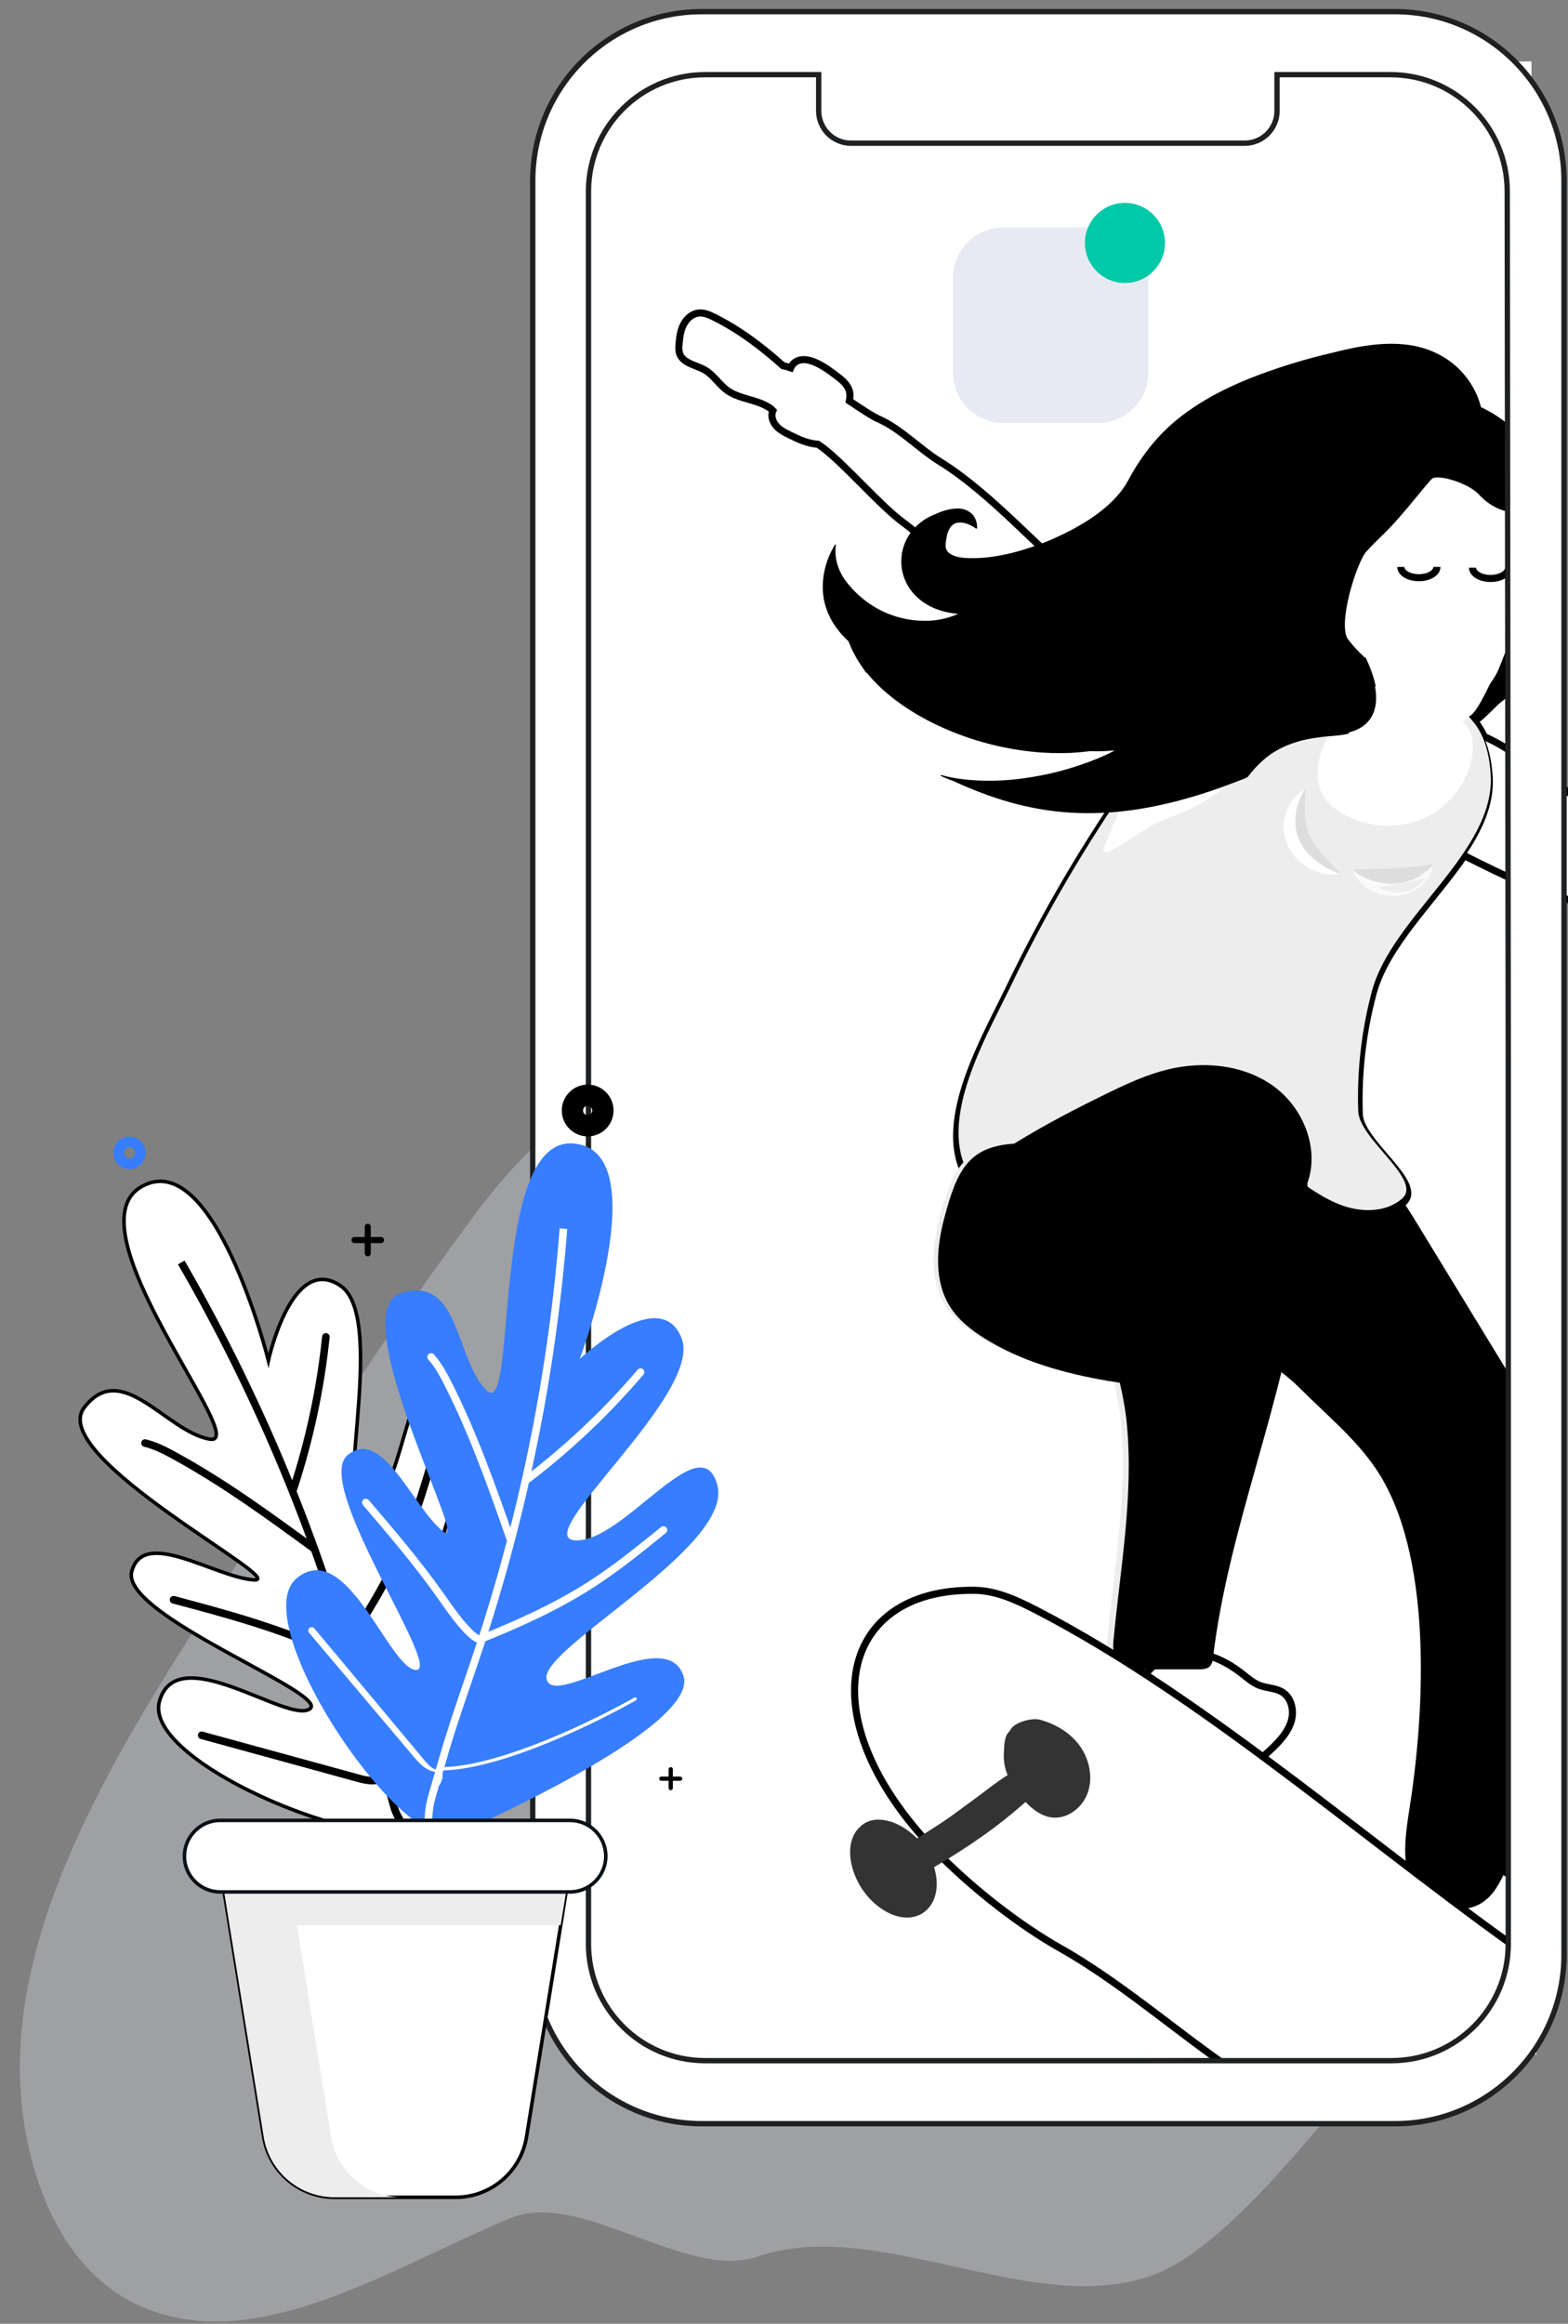 <?xml version="1.0" encoding="utf-8"?>
<!-- Generator: Adobe Illustrator 16.0.3, SVG Export Plug-In . SVG Version: 6.00 Build 0)  -->
<!DOCTYPE svg PUBLIC "-//W3C//DTD SVG 1.1//EN" "http://www.w3.org/Graphics/SVG/1.1/DTD/svg11.dtd">
<svg version="1.1" id="Layer_1" xmlns="http://www.w3.org/2000/svg" xmlns:xlink="http://www.w3.org/1999/xlink" x="0px" y="0px"
	 width="442.25px" height="655px" viewBox="0 0 442.25 655" enable-background="new 0 0 442.25 655" xml:space="preserve">
<rect x="0" y="0" width="442.25" height="655" fill="#808080" stroke="none"/>
<path opacity="0.3" fill="#E7EAF3" enable-background="new    " d="M18.885,524.588c13.717-32.683,35.89-65.095,56.179-96.408
	c9.741-15.049,19.746-30.001,29.869-44.925c9.756-14.352,19.771-28.604,30.313-42.657c35.906-47.955,122.681-94.417,167.46-54.16
	c0.599,0.539,1.209,1.105,1.779,1.66c20.464,19.867,30.964,48.226,39.69,74.533c0.319,0.95,0.627,1.879,0.92,2.845
	c5.515,17.04,10.708,34.277,18.897,50.128c4.854,9.443,10.608,18.533,18.772,25.782c12.797,11.419,25.34,24.502,21.443,43.565
	c-3.225,15.831,15.242,61.023,2.164,74.049c-19.526,19.443-54.381,72.01-80.69,82.075c-33.62,12.875-78.253-16.754-112.037-5
	c-19.755,6.885-50-18.887-69.439-10.929c-27.545,11.267-60.01,31.748-88.844,28.951c-29.436-2.866-42.577-26.934-47.48-49.676
	C2.176,577.92,7.719,551.176,18.885,524.588z"/>
<g>
	<polygon fill="#FFFFFF" points="433.333,579.077 166.33,581.871 164.011,18.751 431.947,17.31 	"/>
	<g>
		
			<path fill="#FFFFFF" stroke="#000000" stroke-width="2" stroke-linecap="square" stroke-linejoin="bevel" stroke-miterlimit="10" d="
			M425.371,528.17c1.85,1.194,3.101,3.096,4.396,4.884c5.187,7.147,1.443,9.607,9.141,13.941c1.485,0.839,0.714,18.492-5.791,18.991
			c-6.514,0.512-5.384,2.903-10.978-0.46c-7.855-4.741-14.867-11.002-19.952-18.632c-3.967-5.947-8.577-15.155,0.859-17.19
			C408.973,528.424,419.882,524.635,425.371,528.17z"/>
		
			<path fill="#FFFFFF" stroke="#000000" stroke-width="2" stroke-linecap="square" stroke-linejoin="bevel" stroke-miterlimit="10" d="
			M337.025,465.972c4.821,0.422,9.32,2.7,13.144,5.673c1.615,1.259,3.167,2.669,5.078,3.405c2.131,0.808,4.593,0.727,6.509,1.959
			c2.538,1.636,3.284,5.198,2.442,8.1c-0.846,2.902-2.936,5.27-5.096,7.393c-3.142,3.085-6.782,5.991-11.119,6.751
			c-3.102,0.551-6.282-0.059-9.348-0.785c-3.537-0.839-7.069-1.85-10.215-3.659c-3.149-1.796-5.915-4.472-7.249-7.84
			C316.787,475.847,325.447,464.963,337.025,465.972z"/>
		<path d="M389.456,331.312c4.342,3.921,7.45,8.986,10.492,13.984c8.888,14.547,17.774,29.102,26.661,43.659
			c4.402,7.207,8.865,14.553,10.901,22.756c2.488,10.058,1.162,20.612-0.189,30.896c-2.928,22.271-5.844,44.541-8.769,66.825
			c-1.038,7.929-2.197,16.159-6.601,22.847c-4.407,6.673-11.018,6.988-18.467,4.089c-5.488-2.119-5.458-3.059-6.6-8.825
			c-1.138-5.765-0.295-11.716,0.622-17.529c4.506-28.379,6.638-72.421-9.543-96.166c-5.702-8.387-13.679-14.898-20.848-22.079
			c-11.553-11.581-23.177-13.153-30.299-27.882c-8.524-17.611-6.055-27.058,10.688-35.04
			C360.916,322.455,377.551,320.556,389.456,331.312z"/>
		<path fill="#FFFFFF" stroke="#000000" stroke-width="2" stroke-linecap="square" stroke-miterlimit="10" d="M560.239,266.318
			c-0.181-2.087-1.29-4.075-2.976-5.319c-1.387-1.028-3.094-1.534-4.774-1.945c-3.196-0.785-6.446-1.304-9.733-1.551
			c-0.657-0.049-1.544-0.252-2.508-0.47c-1.868-1.338-4.084-2.287-6.227-3.162c-15.521-6.314-31.603-11.935-48.32-12.956
			c-6.299-0.384-12.754-0.129-18.767-2.049c-5.372-1.714-10.057-5.061-14.629-8.354c-8.121-5.839-16.238-11.679-24.36-17.518
			c-2.291-1.649-5.659-3.745-9.33-5.375c-0.252-0.54-0.512-1.072-0.803-1.593c-0.62-1.085-1.319-2.088-2.093-3.019
			c3.674-3.91,6.274-9.13,8.404-14.149c2.812-6.639,5.313-13.41,7.483-20.284c1.54-4.859,2.929-9.846,2.942-14.945
			c0.016-5.36-1.502-10.644-3.773-15.505c-5.888-12.669-20.171-9.461-31.212-5.974c-3.865,1.223-7.803,2.622-10.868,5.284
			c-3.857,3.35-5.888,8.314-7.327,13.214c-1.957,6.66-3.081,13.56-3.462,20.495c-0.296,5.484-0.067,11.138,1.182,16.465
			c-6.014-1.199-12.087-1.772-18.125-0.849c-2.129,0.324-4.18,0.838-6.174,1.486c-1.136-1.157-2.514-2.158-3.856-3.03
			c-14.394-9.347-29.956-7.985-43.435-18.624c-13.923-11.004-27.474-27.278-42.581-36.6c-5.36-3.307-11.165-9.298-16.943-11.799
			c-1.87-0.809-4.903-2.846-8.416-5.184c0.156-0.824,0.241-1.664,0.079-2.48c-0.392-1.962-2.076-3.369-3.67-4.574
			c-2.702-2.037-8.561-6.556-11.987-3.63c-0.434,0.371-0.737,0.841-0.967,1.359c-0.765-0.264-1.502-0.471-2.201-0.615
			c-5.933-5.337-12.319-10.141-19.447-13.681c-1.338-0.664-2.782-1.297-4.269-1.157c-1.86,0.175-3.435,1.572-4.293,3.233
			c-0.86,1.658-1.118,3.557-1.276,5.419c-0.084,0.959-0.141,1.954,0.188,2.858c0.997,2.733,4.616,3.118,7.129,4.581
			c2.433,1.417,3.944,4.022,6.218,5.682c2.691,1.96,6.162,2.407,9.28,3.574c1.106,0.414,2.062,0.93,2.95,1.503
			c0.226,0.234,0.456,0.467,0.694,0.696c-0.053,0.13-0.115,0.256-0.15,0.389c-0.399,1.425,0.235,2.983,1.254,4.057
			c1.019,1.073,2.371,1.759,3.702,2.409c2.448,1.2,4.988,2.373,7.704,2.575c0.06,0.004,0.123,0.002,0.184,0.007
			c0.683,0.471,1.292,0.907,1.796,1.3c6.213,4.845,15.844,16.027,22.184,20.706c7.053,5.208,13.102,11.631,19.112,18.016
			c14.296,15.197,28.592,30.39,42.888,45.585c1.233,1.313,2.499,2.621,3.875,3.792c-0.7,1.104-1.38,2.217-2.012,3.34
			c-0.958,1.679-2.425,4.843-4.021,8.444c-11.128,16.55-21.068,33.898-29.711,51.871c-6.162,12.818-17.867,32.789-14.324,47.901
			c4.602,19.644,25.82,1.854,37.008-1.786c17.81-5.793,38.201-3.564,54.167,6.28c5.394,3.326,10.332,7.468,16.209,9.835
			c5.868,2.362,13.19,2.573,17.967-1.571c6.072-5.272-12.169-16.79-12.435-24.828c-0.389-11.478,0.922-23.005,3.887-34.097
			c3.63-13.592,16.938-25.941,25.73-38.816c5.723,2.873,11.462,5.726,17.358,8.222c23.429,9.916,53.9,10.682,79.012,14.708
			c10.836,1.735,18.279,2.931,29.087,4.664c0.008,0.002,0.015,0.006,0.022,0.009c1.55,0.629,3.098,1.258,4.644,1.888
			c2.255,0.919,4.737,1.853,7.067,1.141c-0.875-0.63-1.509-1.58-1.752-2.625c2.781,0.21,5.564,0.42,8.347,0.632
			c0.687,0.052,1.407,0.098,2.037-0.196C559.982,269.073,560.349,267.589,560.239,266.318z"/>
		<path d="M318.719,220.669c10.594-15.151,23.962-30.677,42.243-33.473c10.499-1.604,21.1,1.304,31.327,4.184
			c9.764,2.753,20.504,6.241,25.505,15.076c2.129,3.767,2.941,8.141,3.216,12.458c1.364,21.986-28.059,40.211-33.742,61.494
			c-2.962,11.088-4.274,22.614-3.887,34.088c0.265,8.034,18.503,19.549,12.432,24.821c-4.775,4.143-12.096,3.934-17.961,1.569
			c-5.875-2.366-10.815-6.507-16.205-9.83c-15.961-9.842-36.347-12.071-54.152-6.279c-11.187,3.641-32.399,21.424-37,1.785
			c-3.542-15.108,8.16-35.074,14.32-47.888C294.535,258.47,305.874,239.049,318.719,220.669z"/>
		<path fill="#EDEDED" d="M386.947,279.378c5.644-21.13,34.864-39.228,33.498-61.058c-0.264-4.286-1.076-8.63-3.195-12.369
			c-4.95-8.776-15.624-12.238-25.324-14.971c-10.146-2.86-20.679-5.748-31.103-4.154c-18.146,2.775-31.42,18.19-41.936,33.234
			c-12.749,18.249-24.019,37.533-33.666,57.596c-6.121,12.724-17.735,32.544-14.221,47.549c0.207,0.887,0.459,1.67,0.732,2.407
			c-3.125,3.465-4.857,8.639-6.699,15.553c-2.203,8.253-2.973,17.621,1.586,24.849c2.337,3.713,5.882,6.51,9.599,8.836
			c10.408,6.52,22.494,9.854,34.598,11.941c1.102,0.191,2.228,0.356,3.364,0.513c0.892,3.925,1.642,7.87,2.006,11.871
			c1.822,20.096-1.852,39.896-3.758,59.981c-0.211,2.229-0.259,4.713,1.33,6.384c1.715,1.822,4.66,1.963,7.27,1.973
			c6.416,0.028,8.751-0.026,15.165,0c1.068,0.004,2.243-0.024,3.04-0.689c0.79-0.655,0.949-1.735,1.061-2.711
			c4.333-36.237,19.548-70.44,24.388-106.585c0.878-6.555,2.978-17.013,2.003-26.023c0.039-0.113,0.069-0.226,0.106-0.342
			c3.469,2.359,6.934,4.698,10.803,6.257c5.833,2.352,13.099,2.567,17.842-1.557c6.028-5.235-12.079-16.661-12.347-24.64
			C382.7,301.831,384.003,290.388,386.947,279.378z"/>
		<path d="M359.096,306.087c-8.467-6.065-19.828-7.106-29.943-4.588c-5.679,1.416-11.04,3.847-16.303,6.407
			c-9.063,4.407-18.187,9.114-26.803,14.457c-13.051,0.81-16.184,7.724-19.702,20.914c-2.216,8.313-2.993,17.741,1.598,25.021
			c2.357,3.741,5.927,6.558,9.671,8.901c10.48,6.567,22.653,9.928,34.843,12.03c1.11,0.188,2.242,0.36,3.384,0.519
			c0.904,3.951,1.649,7.925,2.017,11.956c1.846,20.233-1.855,40.176-3.777,60.41c-0.215,2.235-0.264,4.741,1.338,6.432
			c1.729,1.821,4.696,1.975,7.316,1.984c6.464,0.03,8.811-0.027,15.273,0c1.076,0.005,2.264-0.027,3.063-0.692
			c0.797-0.674,0.955-1.753,1.076-2.742c4.356-36.486,19.683-70.938,24.557-107.339c0.885-6.606,3.001-17.141,2.017-26.209
			C372.292,323.762,367.566,312.153,359.096,306.087z"/>
		<g>
			<path fill="#FFFFFF" d="M357.203,188.016c-15.77,1.846-28.08,14.74-35.913,28.552c-2.123,3.735-6.789,14.785-9.743,21.724
				c-2.698,6.357,10.365-4.797,15.983-6.939c5.217-1.99,10.44-4.093,15.006-7.313c6.323-4.463,12.684-8.959,18.094-14.501
				c5.402-5.541,9.852-12.25,11.57-19.798C367.423,188.022,362.247,187.425,357.203,188.016z"/>
			<path fill="#FFFFFF" d="M413.162,204.066c-0.964-0.917-2.213-1.478-3.433-2.02c-4.362-1.94-8.725-3.882-13.085-5.822
				c-3.571-1.589-11.237-5.326-15.106-2.745c-2.692,1.799-4.422,9.328-6.076,12.367c-1.632,2.987-3.099,6.131-3.625,9.493
				c-0.539,3.362-0.067,6.992,1.893,9.778c1.259,1.787,3.044,3.134,4.946,4.219c6.935,3.967,15.779,4.556,23.06,1.255
				c7.283-3.303,12.721-10.51,13.599-18.456C415.646,209.263,415.267,206.047,413.162,204.066z"/>
		</g>
		<g>
			<path fill="#FFFFFF" d="M400.27,135.616c-3.565,1.129-7.201,2.421-10.038,4.878c-3.55,3.091-5.441,7.68-6.766,12.197
				c-1.805,6.159-2.837,12.526-3.18,18.924c-0.487,8.728,0.45,17.922,5.266,25.22c4.812,7.284,14.345,11.987,22.552,9.021
				c7.507-2.708,11.736-10.529,14.838-17.873c2.6-6.134,4.907-12.386,6.92-18.735c1.416-4.491,2.696-9.095,2.712-13.801
				c0.027-4.952-1.401-9.829-3.472-14.317C423.645,129.432,410.458,132.395,400.27,135.616z"/>
		</g>
		<g display="none">
			<g display="inline">
				<path fill="#3B3F42" d="M363.438,138.224c-1.722,4.905-3.475,10.114-2.415,15.204c1.165,5.633,5.642,10.385,5.793,16.136
					c0.067,2.424-0.648,4.93,0.126,7.228c0.606,1.82,2.067,3.208,3.466,4.519c3.39,3.162,6.77,6.325,10.159,9.488
					c-0.459-3.98-0.914-8.06,0.025-11.956c0.787-3.279,2.53-6.315,2.916-9.668c0.334-2.828-0.349-5.666-1.015-8.434
					c0.428-0.819,1.711-0.504,2.38,0.126c0.673,0.631,1.274,1.516,2.195,1.589c1.262,0.104,2.021-1.351,2.428-2.556
					c1.746-5.152,4.06-10.798,9.04-13.01c3.107-1.385,6.748-1.113,9.98-0.037c3.231,1.075,6.159,2.894,9.096,4.6
					c6.269,3.629,13.079,6.904,20.312,6.914c7.23,0.007,14.922-4.139,16.867-11.107c-3.474-0.62-6.109-3.538-7.748-6.669
					c-1.637-3.13-2.55-6.6-4.199-9.724c-3.156-5.989-8.775-10.275-14.529-13.833c-7.703-4.754-16.252-8.643-25.289-9.044
					c-9.051-0.403-18.663,3.239-23.56,10.848c-0.521,0.802-0.996,1.654-1.701,2.296c-2.655,2.396-8.421,0.757-10.259,3.998
					c-0.776,1.368-0.84,3.889-1.381,5.438C365.226,133.124,364.329,135.674,363.438,138.224z"/>
			</g>
			<g display="inline">
				<path fill="#3B3F42" d="M383.817,186.24c1.083,3.496,3.577,6.342,5.603,9.391c1.765,2.667,3.266,5.61,5.711,7.667
					c2.453,2.06,6.286,2.96,8.832,1.022c0.714-0.539,1.278-1.26,2.062-1.68c0.782-0.42,1.925-0.399,2.385,0.363
					c0.17,0.273,0.225,0.605,0.395,0.872c0.75,1.14,2.702,0.141,3.848,0.886c0.49,1.639-1.315,3.015-2.919,3.616
					c-5.803,2.17-12.567,1.6-17.918-1.511c-7.783-4.518-11.799-13.37-15.021-21.767c-0.819-2.137-0.658-5.608,2.42-5.575
					C382.54,179.553,383.089,183.908,383.817,186.24z"/>
			</g>
		</g>
		<g>
			<path fill="none" stroke="#000000" stroke-width="2" stroke-miterlimit="10" d="M405.283,159.795c0,1.677-2.283,3.04-5.09,3.04
				c-2.824,0-5.098-1.361-5.098-3.04"/>
			<path fill="none" stroke="#000000" stroke-width="2" stroke-miterlimit="10" d="M425.513,160.01c0,1.68-2.292,3.041-5.102,3.041
				c-2.818,0-5.091-1.36-5.091-3.041"/>
		</g>
		<g>
			<path fill="#FFFFFF" stroke="#000000" stroke-width="2" stroke-miterlimit="10" d="M435.296,554.344
				c-45.511-31.354-93.794-75.035-142.905-100.425c-5.528-2.852-11.379-5.602-17.602-5.665c-38.79-0.435-47.121,37.447-9.332,75.049
				c9.859,9.816,22.344,19.491,33.666,25.888c19.582,11.073,36.813,27.301,55.928,39.11
				C383.666,605.982,445.409,561.309,435.296,554.344z"/>
			<path fill="#333333" d="M304.473,491.991c-2.709-3.678-6.797-6.047-11.071-7.235c-2.421-0.672-7.692,0.736-8.618,3.187
				c-1.673,1.408-1.512,4.2-1.655,6.443c-0.129,2.063,0.304,4.059,1.061,5.952c-3.311,2.061-6.475,4.685-9.561,6.918
				c-6.453,4.664-5.87,4.6-15.988,10.935c-5.083-5.21-12.316-7.113-16.104-3.224c-5.711,5.097-2.158,18.203,6.983,23.626
				c9.321,5.521,17.191-1.61,13.936-12.305c5.127-2.984,9.533-5.809,14.498-9.342c3.673-2.62,7.206-5.43,10.59-8.403
				c0.227-0.203,0.465-0.407,0.708-0.623c2.057,2.156,4.512,3.982,7.356,4.364c4.387,0.571,8.767-2.731,10.248-7.123
				C308.336,500.766,307.181,495.677,304.473,491.991z"/>
		</g>
		<path d="M438.841,165.751c-0.291-4.814,0.405-9.929-1.743-14.115c1.23-1.472,0.239-2.845,0.847-4.743
			c0.536-1.925,0.605-3.952,0.514-5.965c-0.329-4.042-1.962-7.779-3.964-11.105c-2.06-3.277-4.562-6.234-7.422-8.76
			c-2.77-2.548-5.935-4.685-9.368-6.302c-0.995-3.978-3.116-7.667-6.063-10.616c-2.978-2.997-6.82-5.118-10.898-6.226
			c-8.274-2.184-16.969-0.5-24.807,1.477c-7.939,1.828-15.814,4.241-23.511,7.286c-7.675,3.077-15.165,7.048-21.622,12.561
			c-3.205,2.801-6.052,5.992-8.482,9.46c-1.212,1.701-2.401,3.562-3.385,5.369c-0.468,0.913-0.981,1.793-1.437,2.529
			c-0.54,0.792-1.025,1.578-1.638,2.299c-4.848,5.888-11.954,9.918-19.189,13.141c-3.64,1.545-7.455,2.848-11.313,3.823
			c-3.85,0.925-7.855,1.554-11.725,1.46c-1.961-0.023-3.974-0.23-5.439-1.114c-0.775-0.415-1.239-1.022-1.426-1.764
			c-0.168-0.762,0.015-1.869,0.183-2.79c0.278-1.843,1.089-3.863,2.938-4.279c1.875-0.398,3.892,0.537,5.461,1.654l0.114-0.098
			l0.063-0.003l0,0l0,0h0.044c0.092-1.25-0.258-2.638-1.135-3.754c-0.955-1.126-2.436-1.74-3.885-1.845
			c-2.93-0.088-5.391,0.943-7.782,2.047c-2.383,1.019-4.678,2.936-6.279,5.272c-1.606,2.401-2.427,5.339-2.275,8.27
			c0.117,2.928,1.28,5.762,3.094,7.975c1.832,2.199,4.22,3.821,6.713,4.75c2.068,0.804,4.17,1.215,6.227,1.389
			c-3.052,1.354-6.422,2.039-9.719,1.953c-4.108-0.021-8.243-1.042-11.908-2.838c-3.663-1.809-6.873-4.432-9.354-7.468
			c-2.567-3.032-4.091-6.884-3.511-11.125l-0.034-0.004c0-0.005,0-0.013,0.003-0.02c0,0-0.012,0.016-0.012,0.017l-0.051-0.015
			l-0.133-0.084c-3.346,5.464-4.63,12.511-2.278,18.617c1.234,3.403,3.427,6.24,6.031,8.662c0.138,0.317,0.289,0.701,0.461,1.091
			c0.437,1.107,0.985,2.165,1.593,3.256c0.035,0.104,0.136,0.22,0.178,0.314c0.027,0.087,0.081,0.193,0.182,0.292
			c0.012,0.015,0.021,0.072,0.03,0.089c0.242,0.426,0.636,1.027,1.039,1.63c0.019,0.021,0.042,0.084,0.089,0.105
			c0.693,1.022,1.334,2.009,1.334,2.009c0.126,0.029,0.189,0.097,0.291,0.124c10.204,12.6,31.391,21.918,51.87,22.604
			c0.004,0.001,0.074,0.004,0.077,0.006c0,0,0.102,0,0.307,0.002c1.562,0.048,3.044,0.026,4.597-0.014
			c0.595-0.01,1.162-0.034,1.457-0.076c0.006,0,0.021-0.001,0.104-0.002c1.475-0.093,2.935-0.229,4.48-0.425
			c2.287,0.104,4.676-0.014,7.036-0.207c-0.578,0.304-1.208,0.634-1.792,0.936c-0.949,0.399-1.798,0.835-2.755,1.205
			c-0.08,0.077-0.268,0.123-0.444,0.195c-5.89,2.388-12.078,4.157-18.357,5.16c-4.249,0.714-8.533,1.096-12.896,1.033
			c-4.29-0.056-8.61-0.454-12.786-1.623l-0.042,0.248c1.067,0.541,2.242,1.006,3.422,1.411c20.891,9.615,42.512,13.693,75.679,1.848
			c-0.013,0.003-0.016,0.01-0.02,0.014l1.764-0.656c1.641-0.62,3.275-1.223,5.035-1.909h0.015c0.014-0.042,0.026-0.063,0.036-0.081
			l0.616-0.257c1.375-1.842,2.939-3.541,4.633-4.997c4.239-3.668,9.807-5.527,15.333-6.194c2.8-0.456,5.637-0.354,8.467-1.053
			l0.218-0.395c0.073-0.016,0.183-0.022,0.23-0.034c5.82-1.623,8.268-6.129,7.065-12.774l0.162-0.246
			c-0.569-2.82-1.613-5.485-2.834-8.065l-0.18,0.09c-1.731-1.601-3.334-3.324-4.691-5.063c-3.182-4.008,2.252-21.699,5.142-24.917
			c0.746-0.758,1.53-1.619,2.165-2.263l2.461-2.422c1.755-1.678,3.341-3.404,4.825-5.146c3.082-3.463,5.874-7.143,8.847-10.486
			c1.42-1.716,10.535,1.125,13.354,4.254c1.461,1.607,3.256,3.002,5.262,3.907c1.597,0.732,3.266,1.143,5.027,1.301
			c0.229,0.557,0.614,1.606,0.755,2.963c0.164,1.61,3.564,10.454,3.564,10.454s1.426,2.803-1.685,11.357
			c-2.175,6.016-4.496,12.326-7.252,19.154c-0.849,2.127-2.011,3.424-2.62,4.567c-1.05,2.004-3.927,8.328-5.817,8.884l1.813,2.269
			c2.183-0.892,5.9-5.49,7.903-6.805c1.94-1.415,3.747-3.03,5.404-4.775c3.382-3.514,5.854-7.862,7.474-12.493
			C438.487,175.468,439.129,170.535,438.841,165.751z"/>
		<g>
			<g>
				<path fill="#FFFFFF" d="M368.253,222.811c-1.101,2.171-1.915,4.481-2.176,6.859c-0.254,2.383,0.102,4.819,1.122,6.954
					c0.974,2.174,2.548,4.052,4.422,5.546c1.865,1.516,4.007,2.717,6.208,3.735l-0.168,0.396c-2.853,0.457-5.633-0.095-8.177-1.444
					c-2.57-1.27-4.864-3.53-6.207-6.43c-1.378-2.872-1.578-6.307-0.625-9.154c0.873-2.871,2.696-5.261,5.213-6.657L368.253,222.811z
					"/>
				<path fill="#DDDDDD" d="M368.194,222.789c-0.18,2.686-0.333,4.999-0.189,7.111c0.144,1.066,0.221,2.042,0.494,2.997
					c0.209,0.935,0.515,1.848,0.966,2.692c0.756,1.747,1.959,3.371,3.373,5.062c1.442,1.684,3.176,3.306,4.979,5.297l-0.118,0.303
					c-2.305-0.893-4.526-2.031-6.464-3.586c-1.963-1.52-3.667-3.438-4.728-5.719c-1.057-2.283-1.371-4.874-1.06-7.349
					c0.296-2.481,1.229-4.849,2.468-6.959L368.194,222.789z"/>
			</g>
			<g>
				<path fill="#FAFAFA" d="M404.118,243.894c-0.314,2.508-1.801,4.663-3.761,6.15c-1.952,1.553-4.471,2.391-6.948,2.5
					c-2.484,0.103-4.989-0.466-7.063-1.707c-2.07-1.185-3.844-2.969-4.632-5.406l0.248-0.353c3.336,2.138,7.291,3.398,11.242,3.148
					c1.956-0.066,3.91-0.512,5.717-1.315c1.804-0.82,3.426-1.96,4.894-3.324L404.118,243.894z"/>
				<path fill="#EDEDED" d="M401.921,247.593c-0.667,0.963-1.524,1.841-2.529,2.484c-1.01,0.655-2.143,1.108-3.32,1.333
					c-2.363,0.382-4.858-0.02-6.915-1.215l0.121-0.222c1.429-0.249,2.519-0.401,3.54-0.548l2.802-0.482
					c0.885-0.159,1.728-0.338,2.694-0.551c0.969-0.25,1.992-0.552,3.412-0.956L401.921,247.593z"/>
				<path fill="#DDDDDD" d="M404.118,243.894c-1.368,1.501-3.028,2.808-4.889,3.678c-1.868,0.885-3.928,1.403-5.974,1.515
					c-4.138,0.116-8.3-1.146-11.542-3.655l0.248-0.353c2.487-0.099,4.376-0.12,6.182-0.127l4.892-0.188
					c1.547-0.069,3.031-0.178,4.731-0.327c1.729-0.201,3.541-0.49,6.046-0.849L404.118,243.894z"/>
			</g>
		</g>
	</g>
	<path fill="#FFFFFF" stroke="#1E2022" stroke-width="1.5" stroke-miterlimit="10" d="M393.472,3.289H197.91
		c-26.301,0-47.652,21.352-47.652,47.651v500.007c0,26.297,21.351,47.652,47.652,47.652l0,0h195.562
		c26.298,0,47.653-21.355,47.653-47.652V50.94C441.125,24.641,419.77,3.289,393.472,3.289z M425.399,299.002v248.938
		c0,18.146-14.75,32.895-32.901,32.895H198.88c-18.148,0-32.899-14.749-32.899-32.895l0,0V53.95c0-18.148,14.751-32.9,32.899-32.9
		h32.027v10.19c0,5.047,4.077,9.124,9.124,9.124h111.028c5.046,0,9.124-4.076,9.124-9.124v-10.19h32.026
		c18.141,0,32.901,14.752,32.901,32.9l0,0L425.399,299.002z"/>
	<path fill="#E7EAF3" d="M283.04,64.107h26.578c7.88,0,14.271,6.393,14.271,14.275v26.579c0,7.884-6.392,14.275-14.271,14.275
		H283.04c-7.885,0-14.276-6.391-14.276-14.275V78.382C268.763,70.5,275.154,64.107,283.04,64.107z"/>
	<path fill="#00C9A7" d="M317.291,57.183c6.23,0,11.294,5.057,11.294,11.292s-5.063,11.292-11.294,11.292
		c-6.24,0-11.297-5.056-11.297-11.292S311.051,57.183,317.291,57.183z"/>
</g>
<g>
	<g>
		<g>
			<g>
				<path fill="#FFFFFF" stroke="#000000" stroke-miterlimit="10" d="M122.304,514.394c0,0,40.491-64.648,27.962-74.001
					c-12.537-9.372-24.823,28.673-31.234,22.576c-6.413-6.097,22.341-60.467,8.758-72.163
					c-13.569-11.694-12.56,28.005-24.094,35.379c-11.521,7.374,6.241-54.095-7.558-63.697c-13.799-9.601-20.435,20.98-20.435,20.98
					s-15.299-60.877-35.873-48.942c-20.572,11.934,31.536,73.218,19.301,71.118c-12.231-2.098-24.798-22.782-35.416-8.847
					c-10.615,13.936,58.894,49.424,47.753,48.516c-11.143-0.905-30.883-14.741-34.31-2.42c-3.431,12.321,56.407,34.554,50.2,38.802
					c-6.193,4.267-37.466-19.866-42.397-2.11C40.03,497.366,109.879,525.71,122.304,514.394z"/>
				<g>
					<path d="M117.894,519.513l-1.027-1.714c-4.284-7.117-4.284-7.117-5.083-10.102c-0.433-1.634-1.083-4.092-2.72-8.9
						c-2.532-7.448-4.697-15.182-6.794-22.677l-0.159-0.529c-0.91-3.263-1.857-6.656-2.827-9.972
						C88.099,427.33,72.313,390.396,52.36,355.85l-0.311-0.533l-1.854,1.074l0.313,0.532
						c19.866,34.391,35.586,71.164,46.715,109.305c1,3.398,1.954,6.81,2.927,10.278l0.022,0.093
						c2.111,7.542,4.305,15.326,6.862,22.882c1.619,4.754,2.279,7.213,2.717,8.848c0.877,3.24,0.877,3.24,5.326,10.654l0.981,1.643
						L117.894,519.513z"/>
					<path d="M82.775,420.706c0.224,0,0.435-0.053,0.613-0.178c0.189-0.151,0.338-0.342,0.409-0.539
						c4.572-13.975,7.664-28.448,9.174-43.044c0.068-0.586-0.357-1.11-0.95-1.179l-0.109-0.006c-0.546,0-1.007,0.421-1.059,0.963
						c-1.506,14.441-4.567,28.77-9.092,42.579c-0.184,0.56,0.128,1.178,0.678,1.364C82.558,420.705,82.672,420.706,82.775,420.706z"
						/>
					<path d="M88.476,437.508c0.209,0,0.422-0.075,0.603-0.189c0.103-0.08,0.19-0.15,0.261-0.268
						c0.166-0.208,0.231-0.509,0.195-0.78c-0.052-0.276-0.199-0.53-0.433-0.698c-12.573-9.194-25.574-18.686-39.519-26.277
						c-2.586-1.409-5.375-2.849-8.435-3.583c-0.083-0.023-0.165-0.035-0.248-0.035c-0.491,0-0.924,0.333-1.039,0.82
						c-0.069,0.275-0.027,0.559,0.119,0.806c0.155,0.247,0.388,0.418,0.668,0.484c2.813,0.678,5.453,2.046,7.917,3.393
						c13.818,7.527,26.749,16.968,39.262,26.104C88.028,437.423,88.237,437.508,88.476,437.508z"/>
					<path d="M97.537,465.052c0.221,0,0.436-0.052,0.614-0.192c0.1-0.056,0.199-0.17,0.275-0.279
						c5.315-7.999,12.029-18.643,16.873-30.221c3.313-7.896,5.759-16.222,8.127-24.254c0.08-0.282,0.044-0.568-0.085-0.822
						c-0.141-0.245-0.365-0.431-0.641-0.514c-0.104-0.025-0.202-0.043-0.294-0.043c-0.481,0-0.9,0.324-1.038,0.769
						c-2.348,7.991-4.776,16.248-8.034,24.037c-4.783,11.418-11.424,21.961-16.679,29.871c-0.335,0.482-0.195,1.14,0.286,1.465
						C97.122,465,97.33,465.052,97.537,465.052z"/>
					<path d="M95.708,465.784c0.865,0,1.635-0.113,2.333-0.379c0.106-0.049,0.186-0.069,0.254-0.13
						c0.384-0.275,0.557-0.784,0.384-1.233c-0.155-0.438-0.554-0.71-1.004-0.71c-0.131,0-0.244,0.024-0.366,0.074
						c-0.473,0.169-0.995,0.236-1.602,0.236c-0.746,0-1.511-0.119-2.164-0.234c-3.652-0.7-7.239-2.052-10.704-3.329
						c-0.673-0.253-1.317-0.504-1.978-0.725c-10.325-3.787-21.104-6.658-31.513-9.449l-0.125-0.021
						c-0.093-0.014-0.184-0.027-0.273-0.027c-0.479,0-0.904,0.321-1.034,0.781c-0.072,0.288-0.035,0.567,0.109,0.825
						c0.138,0.233,0.375,0.411,0.649,0.497c10.413,2.771,21.177,5.655,31.459,9.388c0.612,0.231,1.94,0.724,1.94,0.724
						c3.573,1.342,7.246,2.7,11.067,3.437C93.843,465.635,94.757,465.784,95.708,465.784z"/>
					<path d="M97.931,464.784c0.167-0.132,0.239-0.327,0.172-0.529c-0.087-0.248-0.347-0.362-0.581-0.292
						c-1.294,0.487-2.726,0.308-4.099,0.031c-3.7-0.71-7.313-2.046-10.814-3.356c-0.646-0.226-1.305-0.478-1.95-0.728
						c-10.354-3.763-21.151-6.652-31.59-9.438c-0.24-0.063-0.492,0.096-0.561,0.32c-0.064,0.253,0.078,0.497,0.332,0.562
						c10.416,2.776,21.19,5.664,31.5,9.428c0.656,0.229,1.297,0.482,1.953,0.704c3.539,1.327,7.186,2.679,10.96,3.406
						c1.424,0.28,3.075,0.469,4.572-0.071C97.871,464.821,97.897,464.81,97.931,464.784z"/>
					<path d="M109.019,501.125c12.1-8.333,25.97-30.747,34.176-47.421c0.115-0.233,0.021-0.493-0.214-0.623
						c-0.218-0.103-0.493-0.021-0.61,0.214c-8.15,16.586-21.907,38.854-33.867,47.069c-0.212,0.143-0.259,0.439-0.123,0.652
						C108.521,501.209,108.807,501.264,109.019,501.125z"/>
					<path d="M105.048,502.968c1.406,0,2.565-0.33,3.537-0.992c0.112-0.07,0.234-0.173,0.356-0.254
						c0.221-0.188,0.366-0.459,0.382-0.734c0.032-0.301-0.053-0.568-0.236-0.794c-0.205-0.227-0.501-0.388-0.829-0.388
						c-0.265,0-0.508,0.1-0.696,0.263c-0.624,0.499-1.458,0.765-2.546,0.765c-1.235,0-2.617-0.334-3.687-0.645l-44.165-12.09
						c-0.093-0.029-0.19-0.045-0.287-0.045c-0.477,0-0.91,0.323-1.027,0.804c-0.152,0.57,0.183,1.146,0.742,1.296l44.179,12.105
						C101.98,502.603,103.56,502.968,105.048,502.968z"/>
				</g>
			</g>
			<g>
				<path fill="#377DFF" class="svg-fill-primary" d="M127.68,517.525c0,0,70.09-30.379,65.066-45.211c-5.026-14.854-36.762,9.577-38.586,0.919
					c-1.824-8.687,52.743-37.236,48.177-54.58c-4.567-17.345-26.253,15.979-39.951,15.534c-13.703-0.472,35.843-41.106,29.9-56.854
					c-5.931-15.753-28.759,5.708-28.759,5.708s21.909-58.904-1.834-60.734c-23.737-1.826-15.524,78.313-24.433,69.632
					c-8.896-8.673-7.532-32.875-24.195-27.394c-16.674,5.482,20.546,74.206,11.875,67.12c-8.687-7.085-17.125-29.676-26.95-21.463
					c-9.813,8.217,26.95,60.51,19.407,60.51c-7.532,0-19.629-37.682-33.786-25.792C69.457,456.779,111.007,519.81,127.68,517.525z"
					/>
				<g>
					<path fill="#FFFFFF" d="M121.415,520.845c0.116-2.001,0.209-3.627,0.289-4.967c0.382-6.67,0.382-6.67,2.063-12.383
						c0.475-1.587,1.071-3.619,1.843-6.349c2.159-7.641,4.766-15.275,7.285-22.662l0.039-0.116
						c1.069-3.113,2.275-6.656,3.435-10.167c12.495-37.937,20.425-77.373,23.567-117.19l0.047-0.613l-2.139-0.168l-0.042,0.612
						c-3.133,39.651-11.027,78.921-23.47,116.695c-1.093,3.291-2.193,6.555-3.424,10.142c-2.542,7.461-5.172,15.157-7.355,22.875
						c-0.771,2.718-1.364,4.742-1.838,6.339c-1.751,5.955-1.751,5.955-2.144,12.903c-0.075,1.352-0.168,2.959-0.296,4.915
						l-0.031,0.606l2.128,0.125L121.415,520.845z"/>
					<path fill="#FFFFFF" d="M148.839,417.978c0.236,0,0.462-0.084,0.647-0.232c11.682-8.904,22.449-19.096,31.986-30.284
						c0.386-0.451,0.336-1.125-0.113-1.51c-0.199-0.167-0.442-0.256-0.694-0.256c-0.322,0-0.612,0.144-0.818,0.378
						c-9.449,11.07-20.094,21.154-31.666,29.984c-0.221,0.172-0.373,0.43-0.407,0.709c-0.045,0.272,0.032,0.572,0.206,0.78
						C148.189,417.828,148.506,417.978,148.839,417.978z"/>
					<path fill="#FFFFFF" d="M144.008,435.066c0.112,0,0.238-0.023,0.359-0.073c0.266-0.077,0.476-0.275,0.605-0.548
						c0.116-0.242,0.135-0.551,0.04-0.807l-0.019-0.083c-5.16-14.671-10.486-29.856-17.67-44.016
						c-1.344-2.634-2.824-5.409-4.925-7.75c-0.21-0.232-0.505-0.357-0.799-0.357c-0.267,0-0.521,0.102-0.719,0.28
						c-0.214,0.184-0.332,0.447-0.35,0.727c-0.018,0.29,0.08,0.565,0.273,0.778c1.934,2.156,3.334,4.78,4.597,7.289
						c7.137,14.053,12.454,29.176,17.583,43.82C143.148,434.768,143.552,435.066,144.008,435.066z"/>
					<path fill="#FFFFFF" d="M135.854,462.935c0.133,0,0.264-0.028,0.389-0.056c8.926-3.595,20.52-8.588,31.078-15.382
						c7.222-4.645,13.96-10.105,20.468-15.394c0.218-0.179,0.357-0.448,0.386-0.723c0.034-0.302-0.047-0.569-0.228-0.799
						c-0.213-0.236-0.511-0.385-0.84-0.385c-0.244,0-0.48,0.082-0.673,0.235c-6.488,5.266-13.177,10.689-20.267,15.256
						c-10.413,6.706-21.879,11.638-30.714,15.189c-0.268,0.096-0.477,0.305-0.582,0.583c-0.116,0.248-0.119,0.548-0.009,0.807
						C135.024,462.684,135.415,462.935,135.854,462.935z"/>
					<path fill="#FFFFFF" d="M135.731,463.364c0.478,0,0.912-0.322,1.032-0.81c0.147-0.556-0.2-1.151-0.761-1.296
						c-1.19-0.305-2.192-1.206-3.113-2.141c-2.599-2.638-4.797-5.758-6.926-8.787c-0.427-0.625-0.831-1.174-1.235-1.748
						c-6.402-9.006-13.675-17.508-20.714-25.749c-0.231-0.244-0.519-0.373-0.84-0.373c-0.252,0-0.497,0.077-0.693,0.24
						c-0.211,0.188-0.35,0.462-0.374,0.737c-0.013,0.273,0.078,0.565,0.262,0.783c7.03,8.229,14.271,16.695,20.616,25.603
						c0.353,0.493,1.194,1.692,1.194,1.692c2.183,3.111,4.44,6.313,7.189,9.094c1.068,1.095,2.396,2.28,4.088,2.716
						C135.575,463.354,135.653,463.364,135.731,463.364z"/>
					<path fill="#FFFFFF" d="M135.731,462.736c0.207,0,0.387-0.129,0.442-0.338c0.06-0.227-0.082-0.49-0.324-0.562
						c-1.324-0.346-2.419-1.296-3.397-2.288c-2.653-2.68-4.863-5.843-7.02-8.91c-0.394-0.578-0.803-1.125-1.201-1.699
						c-6.396-8.99-13.675-17.505-20.709-25.725c-0.162-0.192-0.449-0.22-0.635-0.049c-0.194,0.173-0.219,0.461-0.057,0.655
						c7.019,8.2,14.29,16.697,20.652,25.646c0.41,0.574,0.802,1.119,1.209,1.695c2.166,3.106,4.404,6.276,7.118,9.032
						c1.011,1.026,2.264,2.142,3.8,2.526C135.658,462.73,135.687,462.736,135.731,462.736z"/>
					<path fill="#FFFFFF" d="M124.253,499.027c14.704,0,38.876-10.647,55.105-19.747c0.222-0.115,0.299-0.398,0.175-0.606
						c-0.12-0.23-0.4-0.314-0.619-0.175c-16.135,9.034-40.132,19.609-54.66,19.609c-0.26,0-0.454,0.21-0.454,0.462
						C123.801,498.816,123.995,499.027,124.253,499.027z"/>
					<path fill="#FFFFFF" d="M123.408,499.473c0.144,0,0.297-0.011,0.441-0.02c0.299-0.007,0.557-0.16,0.743-0.358
						c0.186-0.225,0.274,2.457,0.245,2.169c-0.053-0.541-0.521,1.987-1.06,1.987h-0.045l-0.081-2.953
						c-0.049,0.003-0.128-1.483-0.206-1.483c-1.846,0-3.499-2.39-5-4.173l-29.59-35.416c-0.197-0.241-0.5-0.564-0.811-0.564
						c-0.261,0-0.506,0.001-0.698,0.162c-0.444,0.388-0.504,1.018-0.125,1.459l29.578,35.021
						C118.64,497.497,120.724,499.473,123.408,499.473z"/>
				</g>
			</g>
		</g>
		<g>
			<path fill="#FFFFFF" stroke="#000000" stroke-miterlimit="10" d="M159.703,533.046l-11.194,69.259
				c-1.588,9.831-10.072,17.045-20.013,17.045H94.39c-9.951,0-18.438-7.214-20.02-17.045L63.18,533.046H159.703L159.703,533.046z"/>
			<path fill="#EDEDED" d="M63.181,533.046h19.008h77.513l-1.559,9.586H83.738l9.639,59.673
				c1.588,9.833,10.074,17.045,20.014,17.045h-19c-9.952,0-18.438-7.213-20.021-17.045l-9.645-59.673l0,0L63.181,533.046z"/>
			<path fill="#FFFFFF" stroke="#091116" stroke-miterlimit="10" d="M62.1,513.107h98.672c5.548,0,10.091,4.534,10.091,10.098l0,0
				c0,5.533-4.543,10.068-10.091,10.068H62.1c-5.55,0-10.083-4.535-10.083-10.068l0,0C52.017,517.642,56.55,513.107,62.1,513.107z"
				/>
		</g>
	</g>
	<path fill="none" stroke="#000000" stroke-width="6" stroke-miterlimit="10" d="M165.751,308.714c-2.368,0-4.298,1.922-4.298,4.299
		s1.93,4.298,4.298,4.298c2.377,0,4.298-1.921,4.298-4.298S168.128,308.714,165.751,308.714z"/>
	<path fill="none" stroke="#377DFF" class="svg-stroke-primary" stroke-width="3" stroke-miterlimit="10" d="M36.525,321.886c-1.695,0-3.07,1.372-3.07,3.07
		c0,1.699,1.375,3.07,3.07,3.07c1.702,0,3.071-1.371,3.071-3.07C39.596,323.258,38.227,321.886,36.525,321.886z"/>
	<path d="M99.961,348.67h2.909v-2.907c0-0.461,0.387-0.844,0.851-0.844c0.469,0,0.857,0.383,0.857,0.844v2.907h2.907
		c0.465,0,0.843,0.388,0.843,0.857c0,0.464-0.377,0.852-0.843,0.852h-2.907v2.907c0,0.468-0.388,0.844-0.857,0.844
		c-0.464,0-0.851-0.376-0.851-0.844v-2.907h-2.909c-0.458,0-0.842-0.388-0.842-0.852C99.119,349.057,99.502,348.67,99.961,348.67z"
		/>
	<path d="M186.525,500.756h2.058v-2.05c0-0.347,0.269-0.605,0.6-0.605c0.327,0,0.597,0.258,0.597,0.605v2.05h2.057
		c0.332,0,0.596,0.255,0.596,0.593c0,0.344-0.264,0.604-0.596,0.604h-2.057v2.043c0,0.339-0.271,0.609-0.597,0.609
		c-0.33,0-0.6-0.271-0.6-0.609v-2.043h-2.058c-0.324,0-0.595-0.258-0.595-0.604C185.93,501.011,186.201,500.756,186.525,500.756z"/>
</g>
</svg>

